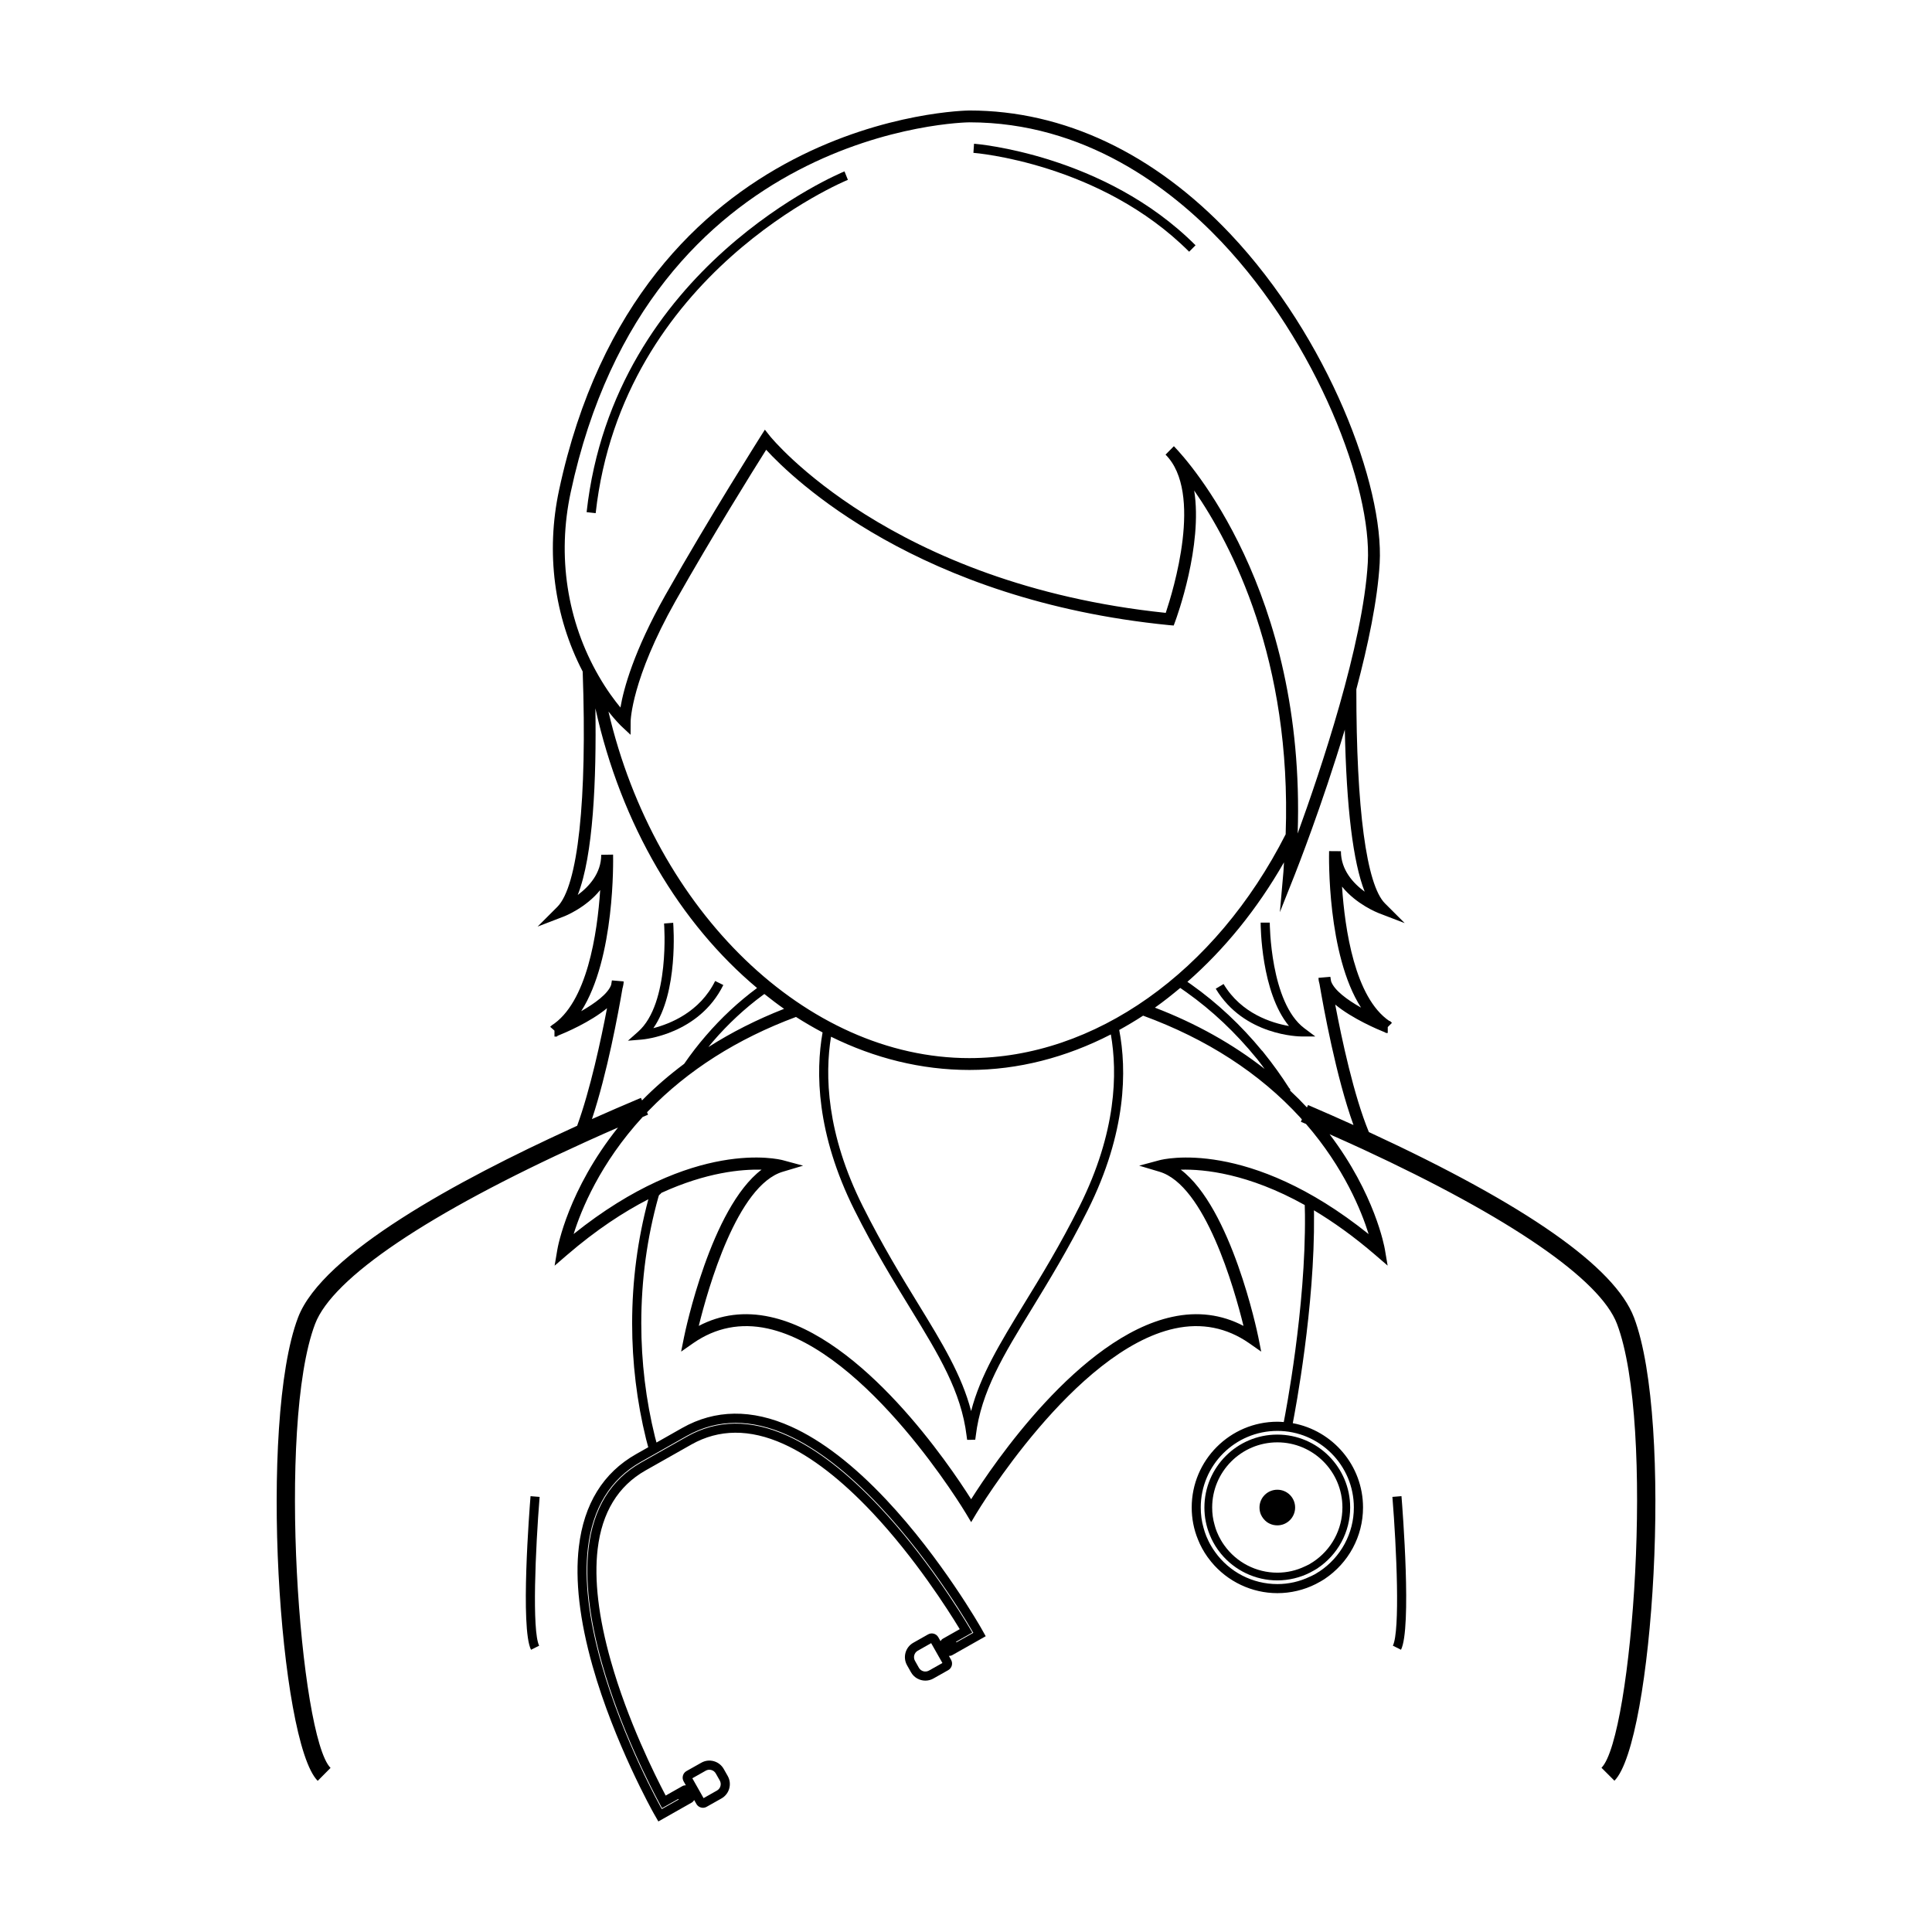 <?xml version="1.0" encoding="UTF-8"?>
<!-- Uploaded to: ICON Repo, www.iconrepo.com, Generator: ICON Repo Mixer Tools -->
<svg fill="#000000" width="800px" height="800px" version="1.1" viewBox="144 144 512 512" xmlns="http://www.w3.org/2000/svg">
 <g>
  <path d="m463.18 543.5c0 2.504 0.473 4.949 1.414 7.246 0.266 0.699 0.594 1.359 0.945 2.012 0.367 0.66 0.754 1.32 1.211 1.934 0.266 0.367 0.555 0.734 0.84 1.09 3.656 4.434 9.133 7.039 14.906 7.039 3.019 0 5.996-0.719 8.645-2.051 0.066-0.039 0.121-0.066 0.188-0.105 0.613-0.309 1.188-0.66 1.77-1.004 0 0 0.02 0 0.02-0.023 5.422-3.613 8.691-9.629 8.691-16.137 0-10.656-8.672-19.32-19.305-19.32-10.656-0.004-19.324 8.664-19.324 19.32zm36.574 0c0 5.809-2.918 11.215-7.785 14.434-0.059 0.039-0.117 0.082-0.18 0.105-0.473 0.328-1.008 0.637-1.562 0.883-0.145 0.066-0.273 0.145-0.414 0.188-2.258 1.09-4.762 1.664-7.309 1.664-5.582 0-10.836-2.711-14.066-7.266-0.309-0.414-0.574-0.84-0.84-1.293-0.434-0.719-0.797-1.48-1.109-2.238-0.25-0.613-0.453-1.234-0.613-1.867-0.434-1.48-0.641-3.023-0.641-4.602 0-9.527 7.742-17.27 17.27-17.27 9.512-0.004 17.25 7.738 17.25 17.262z"/>
  <path d="m477.78 543.5c0 0.625 0.117 1.23 0.332 1.785 0.363 0.848 0.941 1.57 1.668 2.102 0.484 0.336 1.039 0.578 1.637 0.727 0.336 0.074 0.707 0.121 1.09 0.121 2.613 0 4.715-2.125 4.715-4.731 0-2.606-2.102-4.711-4.715-4.711-2.609 0-4.727 2.102-4.727 4.707z"/>
  <path d="m284.6 540.5c-0.289 3.562-2.742 34.98 0.125 40.707l2.156-1.082c-1.941-3.883-0.984-25.703 0.125-39.43z"/>
  <path d="m577.02 493.14c-5.074-13.371-28.586-29.84-69.938-48.984-0.098-0.047-0.215-0.102-0.316-0.141-4.004-9.684-7.188-24.652-8.922-33.797 4.559 3.762 11.246 6.59 13.176 7.359l0.293 0.172h0.457v-1.57l1.113-1.113-0.488-0.457-0.02-0.023h-0.168c-9.176-6.203-11.809-24.383-12.555-35.629 3.769 4.68 9.34 6.879 9.707 7.027l6.902 2.648-5.238-5.234c-4.902-4.902-7.602-25.066-7.578-56.734 3.113-11.73 5.621-23.629 6.184-33.387 1.16-20.59-13.637-59.793-39.59-87.289-20.215-21.387-44.141-32.707-69.145-32.707-0.871 0-87.441 1.16-108.73 100.57-3.551 16.535-1.328 33.504 6.254 48.113 1.211 34.152-1.254 56.895-6.731 62.375l-5.215 5.215 6.902-2.656c0.336-0.117 5.914-2.344 9.68-7.027-0.746 11.422-3.457 29.957-12.938 35.922l0.051 0.051-0.242 0.102 0.047 0.051-0.191 0.098 1.059 0.941 0.098 0.102v1.57h0.609l0.238-0.215c2.051-0.82 8.594-3.598 13.082-7.309-1.594 8.324-4.438 21.602-7.918 31.16-0.051 0.023-0.117 0.051-0.168 0.074l-1.402 0.648c-14.895 6.816-31.406 15.09-44.977 23.809-13.562 8.691-24.215 17.816-27.422 26.289-10.523 27.734-4.973 112.59 5.215 122.78l3.402-3.43c-8.113-8.113-14.312-90.723-4.102-117.64 4.637-12.242 29.957-29.305 71.285-48.062l1.211-0.551c2.535-1.16 5.144-2.297 7.793-3.457-13.227 16.559-15.957 31.594-16.078 32.324l-0.727 4.297 3.305-2.848c7.754-6.676 14.988-11.395 21.539-14.758-2.848 10.602-4.301 21.664-4.301 32.91 0 10.398 1.25 20.723 3.703 30.684 0.18 0.711 0.379 1.422 0.57 2.125l-3.203 1.812c-8.742 4.941-13.855 13.227-15.191 24.609-1.031 8.766 0.195 19.402 3.641 31.594 5.785 20.461 16.086 38.809 16.188 38.988l1.242 2.168 8.852-5.008c0.289-0.168 0.484-0.402 0.645-0.664l0.586 1.039c0.367 0.645 1.043 1.008 1.742 1.008 0.332 0 0.672-0.086 0.977-0.262l3.926-2.211c2.102-1.188 2.836-3.859 1.652-5.953l-1.055-1.859c-0.574-1.012-1.512-1.75-2.637-2.062s-2.301-0.168-3.316 0.414l-3.926 2.211c-0.953 0.543-1.289 1.77-0.75 2.719l0.59 1.039c-0.312 0-0.621 0.055-0.898 0.211l-4.449 2.516c-2.867-5.438-10.066-19.871-14.535-35.676-3.269-11.562-4.449-21.531-3.492-29.645 1.145-9.707 5.41-16.711 12.68-20.832l12.176-6.887c7.273-4.109 15.48-4.16 24.383-0.145 7.441 3.356 15.383 9.496 23.617 18.254 11.234 11.965 19.91 25.566 23.102 30.828l-4.449 2.519c-0.289 0.16-0.484 0.398-0.641 0.664l-0.59-1.043c-0.539-0.953-1.762-1.293-2.715-0.746l-3.918 2.215c-2.098 1.188-2.836 3.863-1.652 5.961l1.047 1.855c0.805 1.422 2.289 2.215 3.812 2.215 0.73 0 1.465-0.18 2.144-0.57l3.918-2.211c0.953-0.543 1.293-1.762 0.75-2.719l-0.578-1.047c0.312 0 0.621-0.051 0.898-0.211l8.855-5.008-1.23-2.188c-0.105-0.18-10.449-18.367-25.09-33.953-8.68-9.234-17.16-15.758-25.211-19.391-10.445-4.715-20.176-4.594-28.914 0.348l-6.801 3.856c-0.137-0.492-0.277-0.988-0.398-1.48-2.414-9.766-3.633-19.891-3.633-30.102 0-11.473 1.527-22.758 4.543-33.523 0.117-0.434 0.168-0.473 0.289-0.562 0.168-0.133 0.344-0.293 0.516-0.504 11.949-5.461 21.25-6.281 26.52-6.137-13.395 10.141-20.227 42.828-20.539 44.371l-0.77 3.844 3.211-2.246c5.941-4.125 12.574-5.426 19.695-3.883 26.582 5.773 52.359 48.621 52.602 49.055l1.355 2.266 1.352-2.266c0.266-0.434 26-43.289 52.602-49.055 7.117-1.543 13.758-0.242 19.699 3.883l3.211 2.246-0.766-3.844c-0.316-1.543-7.148-34.23-20.547-44.371 6.172-0.172 17.863 1.004 32.852 9.367 0.023 0.84 0.055 1.684 0.055 2.543 0.242 24.738-5.168 52.695-5.617 54.969-0.555-0.039-1.113-0.086-1.672-0.086-12.531 0-22.723 10.184-22.723 22.715 0 2.949 0.555 5.812 1.668 8.52 0.316 0.82 0.699 1.594 1.113 2.367 0.434 0.77 0.891 1.547 1.422 2.266 0.316 0.434 0.656 0.871 0.988 1.281 4.297 5.215 10.746 8.281 17.527 8.281 3.547 0 7.043-0.84 10.16-2.414 0.074-0.047 0.145-0.07 0.215-0.117 0.73-0.363 1.402-0.77 2.074-1.184 0 0 0.023 0 0.023-0.02 6.379-4.254 10.211-11.324 10.211-18.977 0-11.133-8.055-20.398-18.617-22.332 0.641-3.281 5.871-30.824 5.629-55.281 0-0.383-0.02-0.75-0.02-1.133 5.082 3.043 10.508 6.887 16.223 11.805l3.305 2.848-0.73-4.297c-0.117-0.68-2.625-14.676-14.652-30.516 2.973 1.324 5.891 2.629 8.711 3.93 39.035 18.086 62.98 34.527 67.453 46.324 10.207 26.918 4.004 109.52-4.106 117.64l3.43 3.43c10.18-10.18 15.711-95.035 5.18-122.77zm-245.99 120.11c0.457-0.262 0.984-0.324 1.484-0.18 0.508 0.137 0.922 0.465 1.18 0.922l1.055 1.859c0.527 0.938 0.195 2.133-0.734 2.656l-3.562 2.016-2.977-5.266zm59.156-26.531c-0.938 0.527-2.133 0.203-2.664-0.734l-1.047-1.859c-0.527-0.938-0.195-2.137 0.734-2.664l3.559-2.012 2.984 5.266zm-64.23-62.168c4.098-2.316 8.438-3.473 13-3.473 4.387 0 8.977 1.074 13.742 3.219 7.754 3.5 15.98 9.84 24.445 18.844 14.418 15.348 24.645 33.309 24.742 33.488l0.051 0.086-4.473 2.527-0.098-0.16 4.312-2.445-0.629-1.059c-2.543-4.281-11.785-19.25-24.051-32.309-8.449-8.992-16.652-15.316-24.379-18.797-9.648-4.352-18.586-4.273-26.566 0.246l-12.176 6.887c-7.977 4.516-12.652 12.133-13.891 22.652-0.992 8.422 0.207 18.711 3.566 30.582 4.875 17.25 12.953 32.867 15.316 37.25l0.586 1.082 4.312-2.434 0.09 0.16-4.469 2.527-0.047-0.082c-0.105-0.18-10.262-18.277-15.973-38.461-3.359-11.891-4.559-22.203-3.566-30.656 1.246-10.578 5.949-18.242 13.98-22.789zm176.83 18.949c0 6.832-3.43 13.176-9.148 16.969-0.07 0.051-0.141 0.102-0.215 0.121-0.555 0.383-1.18 0.746-1.828 1.039-0.172 0.07-0.316 0.168-0.488 0.215-2.656 1.281-5.598 1.953-8.59 1.953-6.57 0-12.746-3.184-16.539-8.543-0.359-0.484-0.672-0.988-0.988-1.523-0.508-0.848-0.941-1.738-1.305-2.629-0.293-0.719-0.523-1.445-0.727-2.191-0.508-1.742-0.746-3.551-0.746-5.41 0-11.203 9.105-20.297 20.305-20.297 11.176-0.004 20.27 9.098 20.27 20.297zm-207.55-269c20.73-96.875 104.81-98.082 105.66-98.082 30.484 0 53.176 17.262 66.859 31.719 25.375 26.895 39.863 65.031 38.727 84.973-1.23 21.633-12.605 55.309-18.586 71.773 2.176-64.457-29.305-99-32.547-102.36-0.047-0.07-0.117-0.117-0.168-0.191-0.047-0.047-0.07-0.074-0.102-0.074l-2.195 2.223c10.047 10.039 1.98 36.164 0.051 41.934-72.996-7.609-104.55-46.426-104.86-46.809l-1.375-1.738-1.18 1.855c-0.121 0.223-13.395 21.125-25.199 42.008-8.352 14.801-11.059 24.816-11.898 29.766-1.496-1.812-3.598-4.59-5.75-8.332-8.406-14.531-11.059-31.812-7.438-48.664zm105.66 149.91c-43.262 0-83.309-38.984-95.648-91.836 1.859 2.344 3.164 3.598 3.234 3.691l2.629 2.465 0.02-3.602c0-0.117 0.215-11.156 11.898-31.859 9.777-17.285 20.57-34.617 24.016-40.074 7.027 7.672 40.27 39.875 106.8 46.473l1.199 0.102 0.418-1.137c0.383-1.039 7.336-20.035 5.012-34.641 9.926 14.344 25.879 44.848 24.242 91.105-18.598 36.598-50.68 59.312-83.82 59.312zm57.539-17.441c6.781 4.816 13 10.68 18.59 17.539l0.066 0.066c0.711 0.887 1.367 1.793 2.047 2.699-8.438-6.594-18.141-12.043-29.074-16.238 2.293-1.617 4.516-3.391 6.711-5.223 0.527 0.359 1.062 0.734 1.66 1.156zm-28.332 56.668c-5.16 10.332-10.258 18.633-14.746 25.953-6.301 10.328-11.543 18.852-14 28.363-2.465-9.512-7.68-18.055-14-28.363-4.488-7.32-9.559-15.625-14.727-25.953-9.656-19.285-10.039-34.789-8.402-44.898 11.492 5.672 23.875 8.812 36.672 8.812 12.891 0 25.609-3.305 37.488-9.418 1.785 10.211 1.516 25.875-8.285 45.504zm-78.312-52.285c-7.227 2.836-13.922 6.223-20.059 10.133 0.398-0.484 0.77-0.973 1.18-1.441 3.984-4.641 8.438-8.785 13.246-12.332 0.137-0.105 0.277-0.191 0.406-0.293 1.715 1.363 3.445 2.688 5.227 3.934zm-50.918 29.211c4.035-12.148 6.977-28.051 8.113-34.742l0.047-0.098c0.145-0.559 0.242-1.117 0.242-1.641l-3.113-0.266-0.195 1.18c-0.84 2.367-4.273 4.875-7.941 6.977 9.004-14.078 8.473-40.172 8.449-41.492l-3.144 0.047c0 4.906-3.234 8.43-6.223 10.645 4.125-10.449 4.969-30.605 4.68-49.457 6.828 30.98 22.453 57.035 42.844 74.117-4.918 3.641-9.477 7.883-13.578 12.656-2.066 2.383-3.988 4.887-5.738 7.43-4 2.992-7.75 6.207-11.168 9.703l-0.293-0.68c-4.41 1.852-8.727 3.738-12.98 5.621zm205.83 30.484c-31.816-25.512-54.461-19.84-55.43-19.578l-5.379 1.445 5.34 1.594c12.113 3.551 19.863 30.926 22.305 40.867-5.812-3.043-12.16-3.863-18.898-2.387-24.652 5.336-47.535 39.227-53.277 48.324-5.75-9.098-28.637-42.988-53.277-48.324-6.734-1.477-13.082-0.656-18.902 2.387 2.438-9.922 10.188-37.316 22.309-40.867l5.336-1.594-5.356-1.445c-0.988-0.266-23.633-5.941-55.453 19.555 2.004-6.418 7.027-18.758 18.297-31.02 0.484-0.188 0.941-0.406 1.422-0.598l-0.262-0.656c0.172-0.168 0.316-0.336 0.484-0.484 10.309-10.641 23.418-18.973 38.984-24.766 2.324 1.473 4.66 2.848 7.047 4.102-1.859 10.453-1.691 26.773 8.473 47.125 5.215 10.422 10.332 18.758 14.844 26.121 7.512 12.262 13.426 21.941 14.848 33.648l0.145 1.066h1.062l1.09-0.031 0.141-1.059c1.402-11.684 7.336-21.367 14.848-33.629 4.488-7.367 9.602-15.695 14.816-26.121 10.359-20.711 10.359-37.25 8.348-47.77 2.125-1.18 4.254-2.438 6.328-3.793 16.828 6.16 30.852 15.215 41.621 26.969 0.168 0.168 0.316 0.359 0.457 0.527l-0.266 0.629c0.465 0.191 0.898 0.383 1.355 0.574 10.082 11.637 14.691 23.059 16.602 29.188zm-16.055-34.207-0.293 0.648c-1.422-1.531-2.91-3.012-4.445-4.449l-0.012-0.43-0.258-0.25c-2.035-3.199-4.316-6.375-6.785-9.441l-0.363-0.453h-0.035c-5.547-6.746-11.812-12.629-18.762-17.562-0.336-0.238-0.684-0.473-1.023-0.711 9.766-8.559 18.48-19.219 25.594-31.664-0.051 0.848-0.074 1.668-0.145 2.508l-0.941 10.695 3.961-9.969c0.48-1.23 7.238-18.367 13.25-38.406 0.434 20.711 2.176 35.102 5.266 42.945-3.019-2.203-6.301-5.75-6.301-10.723l-3.133-0.023c-0.031 1.305-0.559 27.422 8.469 41.473-3.688-2.074-7.117-4.609-7.941-6.977l-0.191-1.184-3.141 0.266c0 0.555 0.102 1.113 0.273 1.668 1.031 6.082 4.387 24.602 8.996 37.344-3.91-1.754-7.91-3.543-12.039-5.305z"/>
  <path d="m513 540.69c1.113 13.73 2.066 35.547 0.125 39.43l2.156 1.082c2.863-5.727 0.414-37.145 0.125-40.707z"/>
  <path d="m368.7 191.66-0.902-2.242c-0.609 0.246-61.102 25.16-68.34 90.309l2.402 0.266c7.074-63.676 66.246-88.098 66.84-88.332z"/>
  <path d="m460.83 209c-24.184-24.184-58.359-26.883-58.699-26.91l-0.168 2.414c0.328 0.023 33.645 2.676 57.172 26.203z"/>
  <path d="m480.5 388.5h-2.414c0 0.82 0.098 18.465 7.508 27.402-4.539-0.785-12.625-3.266-17.336-11.129l-2.07 1.246c7.508 12.508 22.148 12.656 22.766 12.656h3.617l-2.898-2.172c-9.062-6.793-9.172-27.793-9.172-28.004z"/>
  <path d="m335.69 405.04-2.168-1.066c-4.062 8.219-11.91 11.348-16.375 12.496 6.66-9.516 5.32-27.105 5.254-27.922l-2.414 0.191c0.016 0.211 1.621 21.141-6.863 28.656l-2.711 2.402 3.613-0.297c0.625-0.047 15.199-1.375 21.664-14.461z"/>
 </g>
</svg>